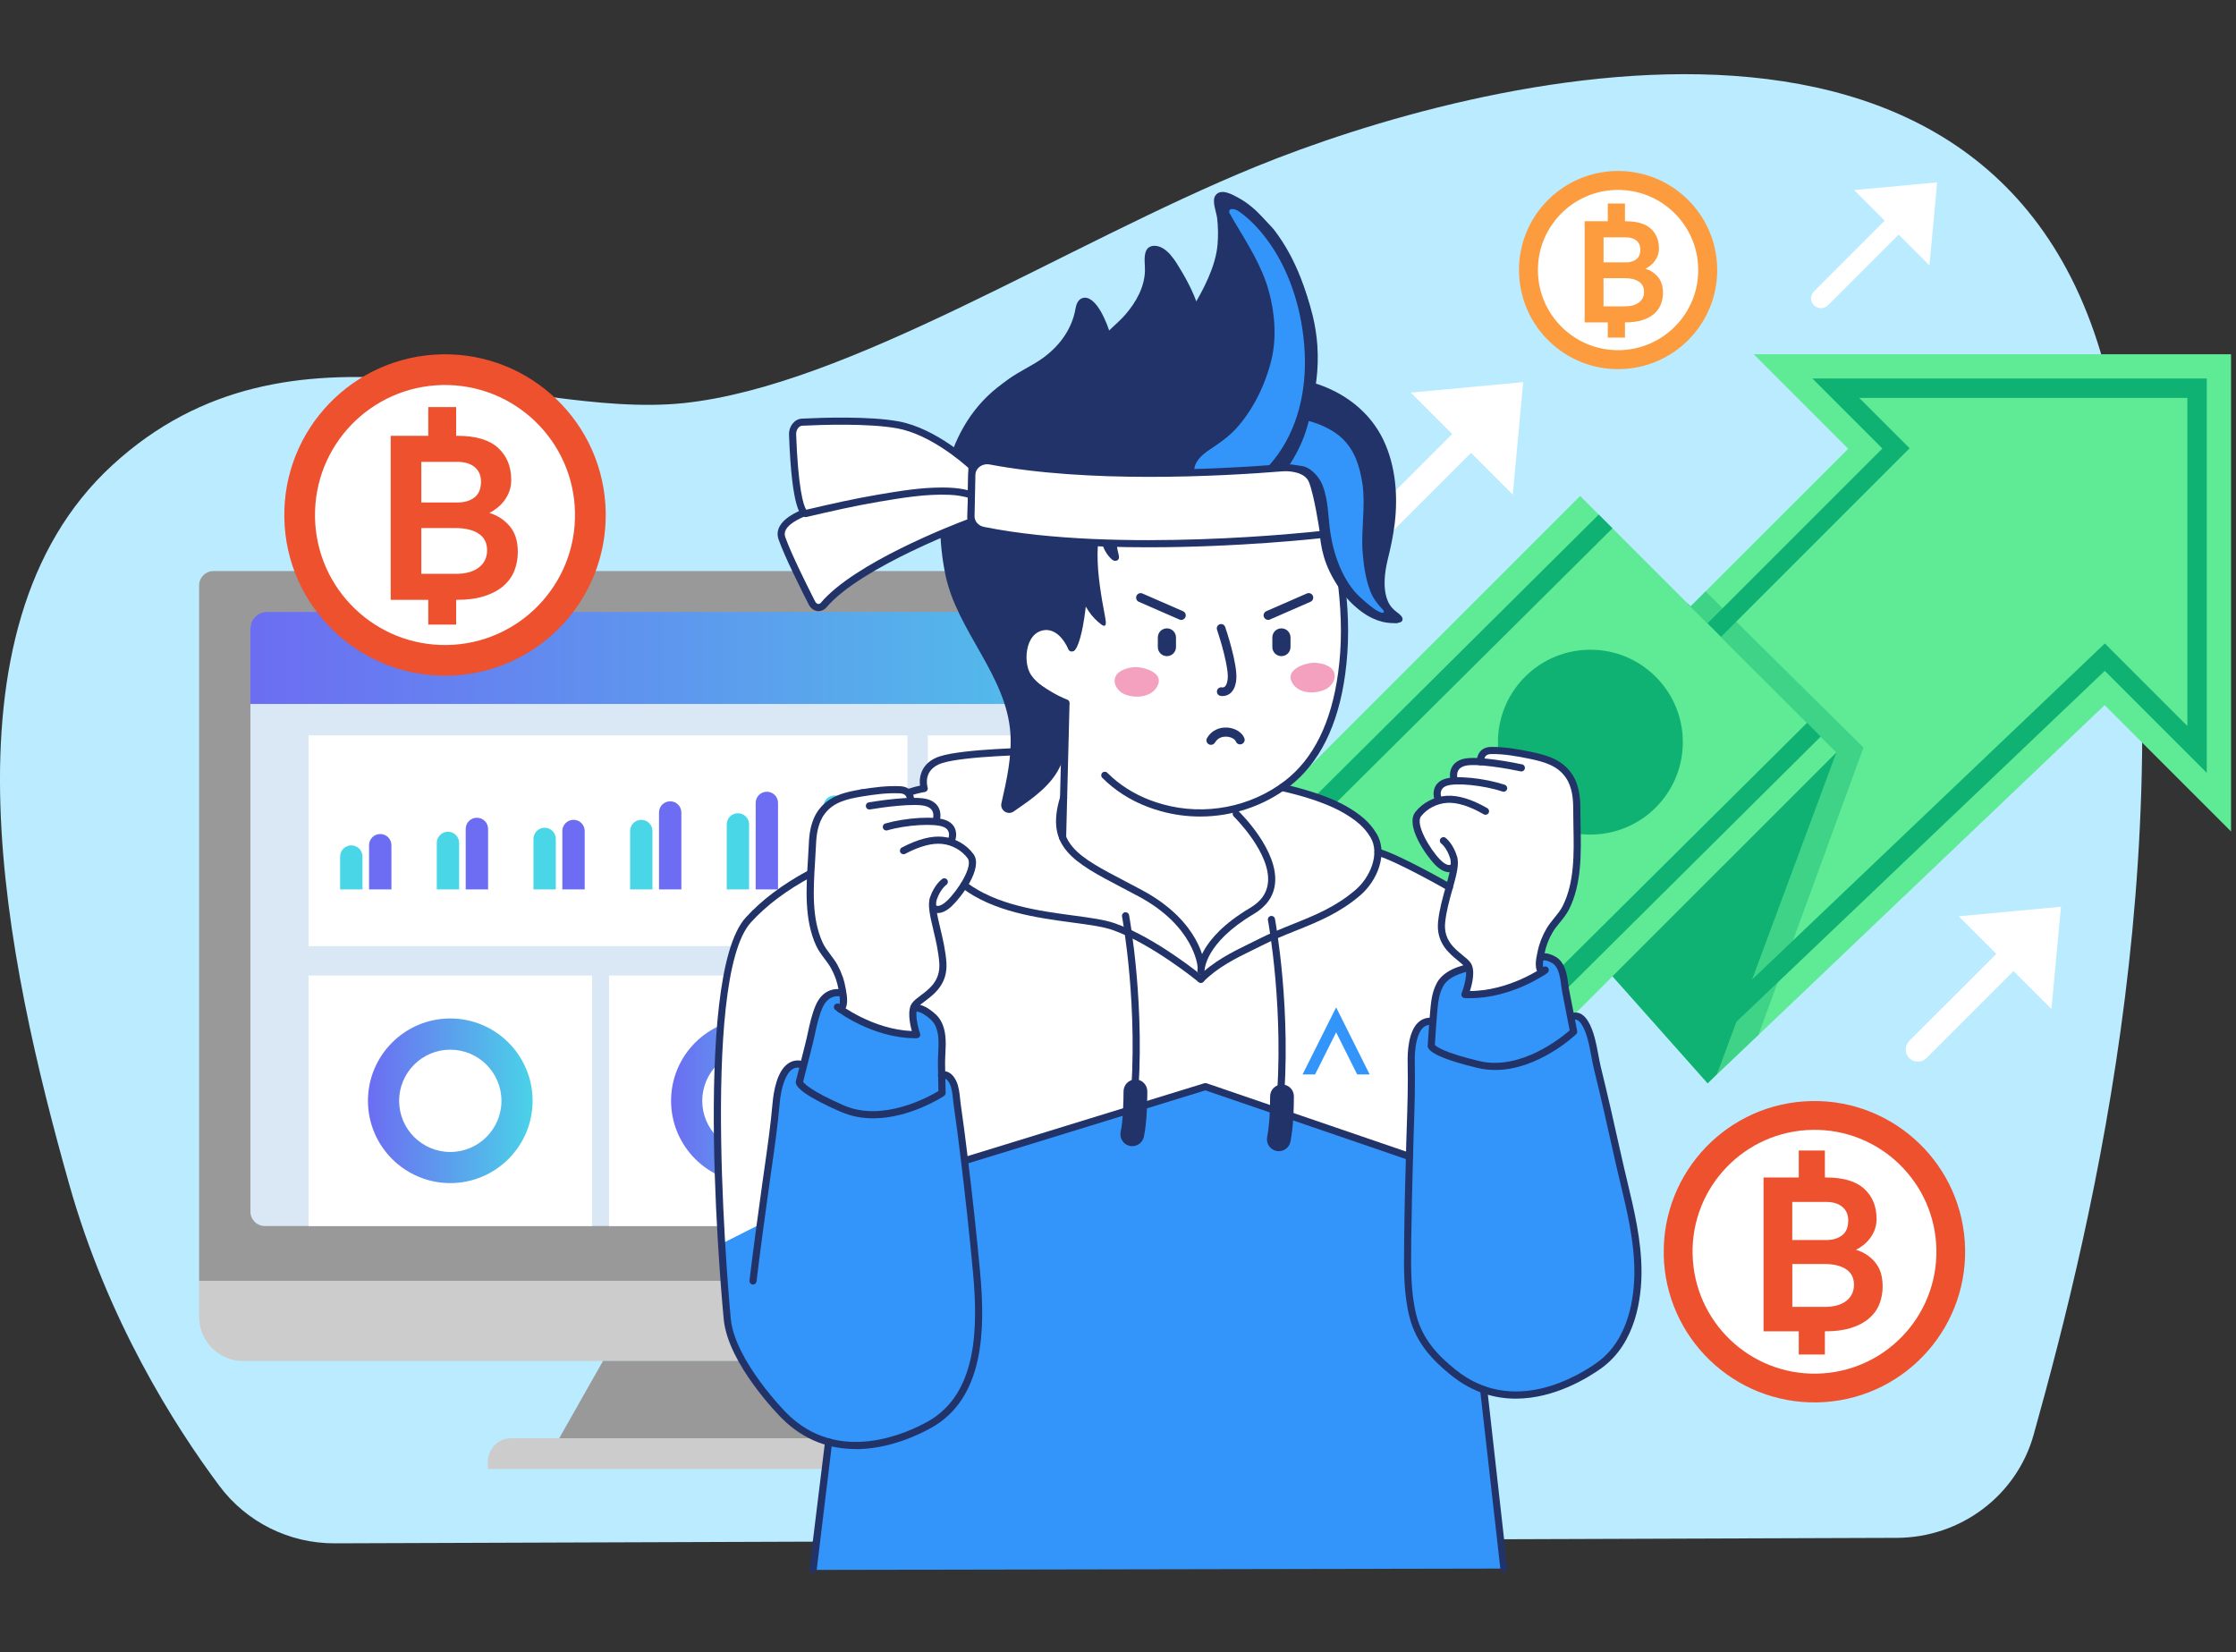 <?xml version="1.0" encoding="UTF-8"?> <svg xmlns="http://www.w3.org/2000/svg" width="452" height="334" viewBox="0 0 452 334" fill="none"><rect x="0" y="0" width="452" height="334" fill="#333333" stroke="none"/><g clip-path="url(#clip0_2799_4187)"><path d="M67.675 311.971C58.467 312.007 49.818 307.688 44.363 300.381C35.21 288.124 21.718 266.806 13.977 239.35C1.475 195.013 -13.519 127.27 22.726 94.01C58.971 60.751 104.928 84.966 138.194 81.484C171.46 78.001 215.401 49.367 253.95 33.655C297.279 15.999 410.182 -14.381 427.679 84.156C442.44 167.261 423.413 245.983 411.091 290.032C407.662 302.306 396.357 310.819 383.441 310.864L67.666 311.971H67.675Z" fill="#BAEBFF"></path><path d="M307.926 77.245L285.182 79.36L293.552 87.729L274.192 107.085C273.139 108.138 273.139 109.848 274.192 110.901C274.723 111.432 275.407 111.693 276.1 111.693C276.793 111.693 277.486 111.432 278.008 110.901L297.369 91.544L305.802 99.976L307.917 77.236L307.926 77.245Z" fill="white"></path><path d="M43.166 115.437H261.43C263.041 115.437 264.346 116.741 264.346 118.352V258.95H40.25V118.352C40.25 116.741 41.555 115.437 43.166 115.437Z" fill="#999999"></path><path d="M53.535 124.282H251.071C252.682 124.282 253.987 125.587 253.987 127.198V244.912C253.987 246.522 252.682 247.827 251.071 247.827H53.535C51.924 247.827 50.619 246.522 50.619 244.912V127.198C50.619 125.587 51.924 124.282 53.535 124.282Z" fill="#DAE8F5"></path><path d="M40.25 258.941H264.346V266.176C264.346 271.117 260.341 275.121 255.399 275.121H49.197C44.255 275.121 40.25 271.117 40.25 266.176V258.941Z" fill="#CCCCCC"></path><path d="M192.413 292.246H112.182L121.902 275.121H182.692L192.413 292.246Z" fill="#999999"></path><path d="M103.38 290.725H201.208C203.836 290.725 205.96 292.857 205.96 295.476V296.925H98.619V295.476C98.619 292.848 100.752 290.725 103.371 290.725H103.38Z" fill="#CCCCCC"></path><g style="mix-blend-mode:multiply" opacity="0.43"><path d="M121.903 275.121L117.043 283.688H187.553L182.693 275.121H121.903Z" fill="#999999"></path></g><path d="M54.021 123.706H250.584C252.465 123.706 253.986 125.227 253.986 127.108V142.307H50.609V127.108C50.609 125.227 52.13 123.706 54.012 123.706H54.021Z" fill="url(#paint0_linear_2799_4187)"></path><path d="M183.44 148.651H62.373V191.252H183.44V148.651Z" fill="white"></path><path d="M240.683 148.651H187.553V191.252H240.683V148.651Z" fill="white"></path><path d="M73.272 179.788H68.754V173.146C68.754 171.896 69.762 170.888 71.013 170.888C72.264 170.888 73.272 171.896 73.272 173.146V179.788Z" fill="#49D6E7"></path><path d="M79.124 179.787H74.606V170.851C74.606 169.601 75.614 168.593 76.865 168.593C78.116 168.593 79.124 169.601 79.124 170.851V179.787Z" fill="#6C6DF2"></path><path d="M92.813 179.787H88.295V170.392C88.295 169.142 89.303 168.134 90.554 168.134C91.805 168.134 92.813 169.142 92.813 170.392V179.787Z" fill="#49D6E7"></path><path d="M98.663 179.787H94.144V167.558C94.144 166.307 95.153 165.299 96.404 165.299C97.655 165.299 98.663 166.307 98.663 167.558V179.787Z" fill="#6C6DF2"></path><path d="M112.354 179.788H107.836V169.583C107.836 168.332 108.844 167.324 110.095 167.324C111.346 167.324 112.354 168.332 112.354 169.583V179.788Z" fill="#49D6E7"></path><path d="M118.194 179.787H113.676V167.98C113.676 166.73 114.684 165.722 115.935 165.722C117.186 165.722 118.194 166.73 118.194 167.98V179.787Z" fill="#6C6DF2"></path><path d="M131.893 179.787H127.375V167.98C127.375 166.73 128.383 165.722 129.634 165.722C130.885 165.722 131.893 166.73 131.893 167.98V179.787Z" fill="#49D6E7"></path><path d="M137.735 179.787H133.217V164.237C133.217 162.986 134.225 161.979 135.476 161.979C136.727 161.979 137.735 162.986 137.735 164.237V179.787Z" fill="#6C6DF2"></path><path d="M151.425 179.788H146.906V166.649C146.906 165.399 147.914 164.391 149.165 164.391C150.416 164.391 151.425 165.399 151.425 166.649V179.788Z" fill="#49D6E7"></path><path d="M157.276 179.787H152.758V162.303C152.758 161.052 153.766 160.044 155.017 160.044C156.268 160.044 157.276 161.052 157.276 162.303V179.787Z" fill="#6C6DF2"></path><path d="M170.966 179.788H166.447V163.05C166.447 161.799 167.455 160.791 168.706 160.791C169.957 160.791 170.966 161.799 170.966 163.05V179.788Z" fill="#49D6E7"></path><path d="M176.815 179.788H172.297V161.745C172.297 160.494 173.305 159.486 174.556 159.486C175.807 159.486 176.815 160.494 176.815 161.745V179.788Z" fill="#6C6DF2"></path><path d="M119.68 197.2H62.373V247.828H119.68V197.2Z" fill="white"></path><path d="M180.416 197.2H123.109V247.828H180.416V197.2Z" fill="white"></path><path d="M240.693 197.2H183.387V247.828H240.693V197.2Z" fill="white"></path><path d="M91.023 239.153C81.851 239.153 74.381 231.693 74.381 222.514C74.381 213.335 81.842 205.875 91.023 205.875C100.203 205.875 107.665 213.335 107.665 222.514C107.665 231.693 100.203 239.153 91.023 239.153ZM91.023 212.183C85.326 212.183 80.681 216.818 80.681 222.523C80.681 228.228 85.317 232.863 91.023 232.863C96.729 232.863 101.365 228.228 101.365 222.523C101.365 216.818 96.729 212.183 91.023 212.183Z" fill="url(#paint1_linear_2799_4187)"></path><path d="M152.298 239.153C143.127 239.153 135.656 231.693 135.656 222.514C135.656 213.335 143.118 205.875 152.298 205.875C161.479 205.875 168.94 213.335 168.94 222.514C168.94 231.693 161.479 239.153 152.298 239.153ZM152.298 212.183C146.601 212.183 141.957 216.818 141.957 222.523C141.957 228.228 146.592 232.863 152.298 232.863C158.005 232.863 162.64 228.228 162.64 222.523C162.64 216.818 158.005 212.183 152.298 212.183Z" fill="url(#paint2_linear_2799_4187)"></path><path d="M212.035 239.153C202.863 239.153 195.393 231.693 195.393 222.514C195.393 213.335 202.854 205.875 212.035 205.875C221.215 205.875 228.677 213.335 228.677 222.514C228.677 231.693 221.215 239.153 212.035 239.153ZM212.035 212.183C206.337 212.183 201.693 216.818 201.693 222.523C201.693 228.228 206.328 232.863 212.035 232.863C217.741 232.863 222.376 228.228 222.376 222.523C222.376 216.818 217.741 212.183 212.035 212.183Z" fill="url(#paint3_linear_2799_4187)"></path><path d="M450.999 71.612H354.513L373.612 90.717L298.188 166.109L345.197 218.986L425.446 142.532L450.999 168.08V71.612Z" fill="#5FEA96"></path><path d="M345.431 211.859L304.893 166.262L380.515 90.663L366.366 76.517H446.093V156.228L425.473 135.612L345.431 211.859ZM310.257 166.379L345.62 206.154L425.491 130.069L442.169 146.744V80.431H375.844L386.024 90.609L310.248 166.37L310.257 166.379Z" fill="#10B273"></path><path d="M371.254 152.08L341.138 121.97L298.188 166.109L345.197 218.986L347.124 217.078L371.254 152.08Z" fill="#10B273"></path><path d="M371.245 152.074L319.42 100.259L231.108 188.554L282.933 240.369L371.245 152.074Z" fill="#5FEA96"></path><path d="M334.703 163.23C327.404 170.528 315.568 170.528 308.278 163.23C300.987 155.932 300.978 144.099 308.278 136.809C315.577 129.511 327.413 129.511 334.703 136.809C342.003 144.108 342.003 155.941 334.703 163.23Z" fill="#10B273"></path><path d="M283.5 215.072C286.746 215.072 289.378 212.441 289.378 209.196C289.378 205.95 286.746 203.319 283.5 203.319C280.254 203.319 277.623 205.95 277.623 209.196C277.623 212.441 280.254 215.072 283.5 215.072Z" fill="#3CBF71"></path><path d="M260.981 194.509C264.227 194.509 266.858 191.878 266.858 188.633C266.858 185.388 264.227 182.757 260.981 182.757C257.735 182.757 255.104 185.388 255.104 188.633C255.104 191.878 257.735 194.509 260.981 194.509Z" fill="#3CBF71"></path><path d="M365.289 146.114L282.951 227.887L243.619 188.562L325.956 106.789L323.175 104.018L238.057 188.553L282.933 233.43L368.061 148.886L365.289 146.114Z" fill="#10B273"></path><path d="M391.588 36.858L374.793 38.424L380.976 44.606L366.683 58.897C365.9 59.679 365.9 60.939 366.683 61.713C367.07 62.1 367.583 62.298 368.096 62.298C368.609 62.298 369.113 62.1 369.509 61.713L383.802 47.423L390.03 53.65L391.597 36.858H391.588Z" fill="white"></path><path d="M416.608 183.288L395.942 185.214L403.548 192.818L385.952 210.411C384.998 211.364 384.998 212.921 385.952 213.884C386.429 214.361 387.059 214.604 387.689 214.604C388.319 214.604 388.949 214.361 389.426 213.884L407.022 196.291L414.691 203.958L416.617 183.297L416.608 183.288Z" fill="white"></path><path d="M336.323 253.587C336.017 236.759 349.401 222.883 366.223 222.568C383.045 222.262 396.933 235.643 397.239 252.471C397.545 269.29 384.161 283.175 367.339 283.481C350.508 283.787 336.62 270.405 336.314 253.578L336.323 253.587Z" fill="#EE512E"></path><path d="M342.147 253.479C341.895 239.864 352.723 228.642 366.34 228.39C379.949 228.138 391.182 238.964 391.434 252.579C391.686 266.185 380.849 277.425 367.249 277.668C353.641 277.92 342.408 267.085 342.156 253.479H342.147Z" fill="white"></path><path d="M379.014 255.117C377.969 253.902 376.691 253.074 375.179 252.642C375.674 252.399 376.16 252.084 376.655 251.697C377.15 251.31 377.591 250.86 377.996 250.338C378.402 249.816 378.726 249.222 378.969 248.565C379.221 247.908 379.338 247.171 379.338 246.37C379.338 243.85 378.51 241.825 376.844 240.304C375.188 238.784 372.614 238.019 369.14 238.019H368.897V232.565H363.614V238.019H356.494V269.119H363.614V273.807H368.897V269.119H368.951C370.985 269.119 372.722 268.894 374.189 268.426C375.647 267.967 376.853 267.328 377.807 266.509C378.762 265.69 379.464 264.736 379.905 263.629C380.346 262.523 380.571 261.317 380.571 260.03C380.571 257.969 380.049 256.331 379.005 255.117H379.014ZM362.309 242.959H369.14C370.526 242.959 371.615 243.292 372.416 243.949C373.208 244.606 373.613 245.524 373.613 246.694C373.613 248.079 373.199 249.087 372.362 249.717C371.534 250.347 370.472 250.662 369.176 250.662H362.3V242.959H362.309ZM373.199 262.982C372.155 263.782 370.706 264.178 368.861 264.178H362.309V255.503H368.726C370.634 255.503 372.119 255.854 373.181 256.565C374.243 257.267 374.774 258.32 374.774 259.697C374.774 261.074 374.252 262.172 373.208 262.973L373.199 262.982Z" fill="#EE512E"></path><path d="M57.476 104.7C57.143 86.757 71.418 71.954 89.365 71.621C107.304 71.297 122.118 85.569 122.442 103.513C122.775 121.447 108.492 136.259 90.562 136.583C72.615 136.907 57.8 122.635 57.476 104.691V104.7Z" fill="#EE512E"></path><path d="M63.678 104.583C63.408 90.068 74.956 78.1 89.474 77.829C103.992 77.569 115.963 89.105 116.233 103.62C116.503 118.135 104.946 130.113 90.437 130.383C75.919 130.653 63.94 119.098 63.678 104.583Z" fill="white"></path><path d="M103.001 106.329C101.885 105.033 100.526 104.151 98.915 103.692C99.437 103.431 99.968 103.099 100.49 102.685C101.012 102.28 101.489 101.794 101.912 101.236C102.344 100.678 102.686 100.048 102.947 99.346C103.208 98.644 103.343 97.861 103.343 97.006C103.343 94.316 102.461 92.165 100.688 90.536C98.915 88.916 96.179 88.097 92.47 88.097H92.209V82.284H86.575V88.097H78.978V121.258H86.575V126.253H92.209V121.258H92.272C94.442 121.258 96.296 121.015 97.862 120.52C99.419 120.025 100.706 119.35 101.723 118.478C102.74 117.605 103.487 116.588 103.964 115.4C104.441 114.212 104.675 112.934 104.675 111.557C104.675 109.362 104.117 107.616 103.001 106.32V106.329ZM85.18 93.362H92.461C93.937 93.362 95.099 93.713 95.954 94.415C96.8 95.117 97.232 96.097 97.232 97.339C97.232 98.815 96.791 99.886 95.9 100.561C95.017 101.236 93.883 101.569 92.506 101.569H85.171V93.353L85.18 93.362ZM96.791 114.716C95.675 115.571 94.135 115.994 92.164 115.994H85.171V106.743H92.011C94.046 106.743 95.63 107.121 96.764 107.877C97.898 108.633 98.465 109.749 98.465 111.224C98.465 112.7 97.907 113.87 96.791 114.716Z" fill="#EE512E"></path><path d="M307.062 54.955C306.855 43.896 315.658 34.771 326.728 34.564C337.79 34.366 346.926 43.167 347.124 54.226C347.331 65.286 338.519 74.411 327.466 74.618C316.405 74.816 307.269 66.024 307.071 54.955H307.062Z" fill="#FC9C3E"></path><path d="M310.888 54.883C310.717 45.929 317.845 38.55 326.792 38.389C335.738 38.227 343.128 45.345 343.29 54.289C343.461 63.234 336.332 70.622 327.386 70.784C318.439 70.946 311.05 63.828 310.888 54.883Z" fill="white"></path><path d="M335.134 55.963C334.441 55.162 333.604 54.622 332.614 54.334C332.938 54.172 333.262 53.965 333.586 53.713C333.91 53.461 334.207 53.164 334.468 52.822C334.729 52.48 334.945 52.093 335.107 51.652C335.269 51.22 335.35 50.734 335.35 50.212C335.35 48.557 334.801 47.225 333.712 46.226C332.623 45.227 330.931 44.723 328.645 44.723H328.483V41.142H325.008V44.723H320.328V65.168H325.008V68.246H328.483V65.168H328.519C329.851 65.168 331.003 65.016 331.966 64.719C332.929 64.413 333.721 63.999 334.342 63.459C334.972 62.919 335.431 62.289 335.719 61.56C336.016 60.831 336.16 60.039 336.16 59.193C336.16 57.843 335.818 56.764 335.134 55.963ZM324.144 47.972H328.636C329.545 47.972 330.265 48.188 330.796 48.62C331.318 49.052 331.588 49.654 331.588 50.428C331.588 51.337 331.318 52.003 330.769 52.417C330.22 52.831 329.527 53.038 328.672 53.038H324.153V47.972H324.144ZM331.309 61.137C330.625 61.659 329.671 61.929 328.456 61.929H324.144V56.224H328.366C329.617 56.224 330.598 56.458 331.291 56.926C331.993 57.394 332.335 58.077 332.335 58.986C332.335 59.895 331.993 60.615 331.3 61.146L331.309 61.137Z" fill="#FC9C3E"></path><path opacity="0.4" d="M347.125 217.078L371.255 152.08L341.742 122.573L344.775 119.54L376.7 151.108L355.468 209.196L347.125 217.078Z" fill="#10B273"></path><path d="M268.891 96.799C268.891 96.799 267.856 88.61 253.068 88.124C238.28 87.638 208.659 88.952 205.059 96.799C201.458 104.655 202.935 126.639 202.935 126.639L208.497 146.707L206.328 151.827C206.328 151.827 189.731 151.728 188.21 154.617C186.679 157.496 186.824 159.386 186.824 159.386L183.412 160.16C183.412 160.16 181.315 159.287 177.616 159.809C173.917 160.331 167.616 161.447 165.951 164.353C164.295 167.251 164.142 172.533 164.142 172.533L163.737 176.628C163.737 176.628 153.143 182 150.875 186.473C148.607 190.936 146.546 199.872 146.546 199.872L145.457 210.634L145.295 239.404L146.006 253.532L153.44 249.356L245.003 223.791L296.306 243.705L326.494 232.241L311.337 194.805C311.337 194.805 311.634 189.874 314.343 186.545C317.044 183.206 319.078 177.861 318.844 169.465C318.61 161.069 319.771 156.659 314.082 154.167C308.394 151.674 301.464 151.701 301.464 151.701L299.276 153.015L298.763 153.96C298.763 153.96 297.413 153.744 296.063 154.239C294.713 154.734 293.849 155.939 293.849 155.939V157.577C293.849 157.577 291.698 158.099 291.23 158.747C290.762 159.395 290.528 160.889 290.528 160.889L290.789 161.744C290.789 161.744 287.774 162.581 286.847 164.38C285.92 166.18 286.415 167.125 286.415 167.125L289.565 173.253C289.565 173.253 290.366 174.657 291.401 175.071C292.436 175.485 293.786 175.44 293.786 175.44L292.931 178.959L287.018 175.935L279.223 172.245L278.584 171.858C278.584 171.858 278.035 168.205 275.668 166.36C273.31 164.506 267.766 161.924 267.766 161.924L259.305 159.071C259.305 159.071 265.425 154.392 267.009 150.594C268.585 146.788 271.177 141.784 271.267 135.98C271.348 130.176 271.609 116.183 271.609 116.183L268.918 96.799H268.891Z" fill="white"></path><path d="M304.029 317.073L164.331 317.343L167.508 291.489C167.508 291.489 161.01 289.087 158.049 285.712C155.088 282.346 149.066 274.428 148.112 271.062C147.158 267.696 146.267 257.564 146.267 257.564L145.871 251.408L153.693 247.458L156.6 225.969C156.6 225.969 156.798 218.671 158.481 216.997C160.155 215.332 161.991 215.35 161.991 215.35L165.222 204.336C165.222 204.336 166.491 200.97 168.408 200.646C170.326 200.322 170.263 200.745 170.263 200.745L170.533 204.048C170.533 204.048 171.757 205.397 173.935 206.36C176.122 207.323 182.674 209.015 182.674 209.015L185.204 208.844C185.204 208.844 183.988 205.64 184.537 204.552C185.096 203.454 186.401 204.048 186.401 204.048C186.401 204.048 189.974 205.379 190.19 208.502C190.415 211.625 190.334 217.357 190.334 217.357C190.334 217.357 191.891 216.646 192.521 218.572C193.151 220.488 193.61 224.07 193.61 224.07L195.095 234.779L243.653 219.652L284.912 233.78L285.452 214.036C285.452 214.036 285.065 208.556 287 207.386C288.935 206.225 289.322 206.225 289.322 206.225C289.322 206.225 290.123 199.782 291.383 198.549C292.643 197.316 296.549 195.67 296.549 195.67C296.549 195.67 297.45 195.832 296.711 198.126C295.973 200.421 296.585 200.745 296.585 200.745C296.585 200.745 299.241 201.24 301.878 200.547C304.515 199.854 311.76 196.498 311.76 196.498C311.76 196.498 310.824 194.941 310.995 193.915C311.157 192.889 313.218 193.627 313.218 193.627C313.218 193.627 315.37 194.779 315.946 196.965C316.522 199.152 317.521 205.622 317.521 205.622C317.521 205.622 319.132 204.749 319.672 205.901C320.203 207.053 321.904 210.914 321.904 210.914L325.117 226.239L330.455 249.357C330.455 249.357 331.976 263.251 329.365 267.714C326.755 272.178 322.48 278.585 314.614 280.556C306.747 282.526 300.204 280.943 300.204 280.943L304.047 317.082L304.029 317.073Z" fill="#3395FA"></path><path d="M232.377 92.93C233.097 95.387 234.339 97.672 236.22 99.4C239.46 102.388 245.455 103 249.586 102.091C253.078 101.326 255.904 98.941 258.037 96.169C263.807 88.673 266.957 79.333 266.3 69.848C266.156 67.832 265.85 65.825 265.373 63.864C264.077 58.581 262.016 53.497 259.037 48.934C256.84 45.569 254.032 42.014 250.441 40.044C249.235 39.378 246.814 37.947 245.698 39.504C244.906 40.611 245.896 42.86 246.04 44.093C246.247 45.866 246.274 47.666 246.121 49.447C245.752 53.857 243.268 58.581 240.972 62.352C238.848 65.834 236.508 69.056 234.906 72.835C232.989 77.335 231.711 82.284 231.639 87.189C231.612 89.087 231.846 91.058 232.395 92.93H232.377Z" fill="#223369"></path><path d="M236.617 51.536C237.085 52.066 237.49 52.633 237.814 53.137C239.569 55.918 241.27 59.005 242.251 62.127C243.457 65.952 244.033 70.271 243.961 74.303C243.862 79.351 241.63 84.723 236.824 86.937C234.799 87.873 232.512 88.17 230.298 88.107C227.121 88.026 223.512 87.432 221.208 85.038C218.949 82.698 218.769 78.919 219.381 75.877C219.867 73.439 220.866 71.117 222.27 69.065C223.755 66.888 225.852 65.493 227.526 63.549C229.65 61.083 231.36 58.051 231.45 54.73C231.477 53.47 231.198 52.111 231.603 50.888C231.99 49.727 233.142 49.502 234.223 49.817C235.177 50.096 235.978 50.798 236.626 51.527L236.617 51.536Z" fill="#223369"></path><path d="M222.44 62.811C226.445 69.749 226.229 79.144 224.276 86.676C223.007 91.562 219.587 96.269 214.393 97.303C212.206 97.744 209.911 97.493 207.778 96.925C204.709 96.107 201.334 94.694 199.651 91.823C197.994 89.016 198.696 85.308 200.002 82.491C201.046 80.233 201.676 78.298 203.881 76.651C205.996 75.076 208.705 73.897 210.784 72.395C214.159 69.956 216.689 66.563 217.409 62.397C217.544 61.623 217.859 60.669 218.633 60.327C220.244 59.607 221.756 61.641 222.44 62.82V62.811Z" fill="#223369"></path><path d="M216.69 131.544C215.484 129.717 214.457 127.729 212.207 127.054C208.013 125.794 206.123 130.347 206.609 133.767C207.095 137.168 209.651 139.265 212.873 140.417C213.134 140.516 213.404 140.597 213.674 140.66C213.863 140.705 214.853 141.425 215.051 141.452C215.051 141.452 217.887 148.903 213.719 156.012C211.532 159.746 207.167 162.419 204.926 164.021C203.729 164.876 202.109 163.805 202.433 162.365C203.477 157.785 204.557 152.997 204.251 148.282C203.477 136.493 193.441 127.558 191.101 116.138C188.428 103.081 190.48 87.225 201.542 78.388C204.935 75.679 207.518 74.302 211.946 74.842C215.466 75.265 219.102 76.039 222.504 77.047C227.274 78.46 231.928 80.278 236.725 81.582C237.022 81.663 237.337 81.753 237.544 81.978C237.715 82.167 237.796 82.419 237.868 82.662C239.101 86.766 242.404 98.221 234.349 97.168C234.349 97.168 231.874 93.632 228.489 96.107C225.798 98.077 223.107 103.108 222.108 106.212C222.108 106.212 217.779 112.826 219.354 114.77C220.155 115.76 219.768 122.005 218.904 126.568C218.562 128.349 218.175 129.762 217.707 130.752C217.104 132.021 216.672 131.517 216.672 131.517L216.69 131.544Z" fill="#223369"></path><path d="M255.815 98.635C255.815 98.635 261.035 93.965 264.708 98.86C268.38 103.756 264.429 109.731 270.657 118.748C271.377 119.791 272.178 120.799 273.06 121.717C273.771 122.464 274.545 123.148 275.382 123.751C276.057 124.237 276.786 124.669 277.542 125.02C278.163 125.308 278.802 125.533 279.46 125.695C279.982 125.821 280.522 125.902 281.062 125.938C281.431 125.956 281.809 125.965 282.178 125.938C282.52 125.911 282.916 125.884 283.213 125.713C283.528 125.533 283.6 125.155 283.456 124.84C283.393 124.696 283.303 124.579 283.204 124.462C282.952 124.174 282.655 123.958 282.358 123.733C281.89 123.373 281.449 122.959 281.089 122.473C280.72 121.978 280.468 121.384 280.288 120.79C280.252 120.682 280.225 120.583 280.198 120.475C279.964 119.567 279.883 118.622 279.892 117.677C279.901 116.534 280.054 115.391 280.27 114.266C280.351 113.852 280.441 113.447 280.54 113.042C281.134 110.64 281.647 108.228 281.944 105.771C282.601 100.174 282.124 94.244 279.721 89.087C276.984 83.211 271.584 79.171 265.437 77.362C261.575 76.228 256.886 75.598 253.232 77.668C250.631 79.135 249.038 81.78 248.687 84.714C248.516 86.163 248.561 87.63 248.75 89.078C248.939 90.473 249.254 91.85 249.713 93.182C250.136 94.406 250.694 95.603 251.504 96.62C252.341 97.672 253.493 98.707 254.915 98.716C255.212 98.716 255.509 98.689 255.797 98.635H255.815Z" fill="#223369"></path><path d="M250.117 42.536C250.117 42.536 253.87 44.66 257.633 50.653C260.468 55.171 263.312 62.298 263.744 71.297C264.104 78.928 262.376 86.82 257.543 92.894C255.229 95.809 252.061 98.932 248.254 99.643C245.491 100.156 241.522 98.68 241.396 95.413C241.315 93.389 242.881 92.003 244.42 90.968C245.392 90.311 246.364 89.663 247.291 88.952C248.2 88.259 249.064 87.513 249.838 86.667C253.321 82.869 255.778 77.758 257.003 72.781C258.119 68.237 257.696 63.135 256.436 58.662C255.058 53.776 252.295 49.438 249.712 45.119C249.325 44.471 248.947 43.823 248.587 43.166C248.344 42.734 248.47 42.293 249.001 42.257C249.379 42.23 249.793 42.365 250.117 42.545V42.536Z" fill="#3395FA"></path><path d="M264.555 85.11C264.555 85.11 264.483 85.415 264.456 85.505C263.817 88.016 262.791 90.428 261.476 92.66C261.305 92.957 261.116 93.236 260.945 93.532C260.756 93.856 260.657 94.009 260.441 94.324C261.611 93.919 262.899 94.135 263.43 94.252C265.14 94.648 266.751 96.529 267.354 98.104C268.587 101.316 268.425 104.421 268.947 107.796C269.649 112.367 271.557 117.577 274.878 120.655C278.2 123.733 279.28 123.895 279.28 123.895C279.28 123.895 280.216 123.922 279.469 123.157C278.416 122.077 277.506 120.835 277.011 119.53C276.03 116.965 275.634 114.14 275.436 111.404C275.13 107.184 276.057 102.027 275.418 97.843C274.887 94.306 273.879 90.986 271.197 88.502C268.506 86.019 264.564 85.101 264.564 85.101L264.555 85.11Z" fill="#3395FA"></path><path d="M215.627 119.107C217.877 119.782 218.912 121.771 220.109 123.598C220.775 124.606 221.648 125.497 222.611 126.226C223.457 126.855 223.601 126.316 223.52 125.542C223.331 124.183 223.025 122.824 222.8 121.465C222.107 117.263 221.558 113.06 222.062 108.795C222.143 108.111 222.557 109.371 222.557 109.371C223.115 110.937 223.646 112.088 224.762 113.087C225.122 113.411 225.761 113.519 226.085 113.06C226.355 112.682 226.058 111.881 225.977 111.494C224.987 106.599 224.339 101.902 227.138 97.294C227.138 97.294 229.56 89.006 222.422 93.857C215.285 98.707 215.618 119.107 215.618 119.107H215.627Z" fill="#223369"></path><path d="M258.514 232.7C259.648 232.7 260.656 231.89 260.872 230.738C261.466 227.553 261.547 224.349 261.556 221.622C261.556 220.291 260.485 219.22 259.153 219.22C257.83 219.22 256.75 220.291 256.75 221.622C256.75 224.124 256.669 227.058 256.147 229.856C255.904 231.161 256.759 232.412 258.064 232.664C258.217 232.691 258.361 232.709 258.505 232.709L258.514 232.7Z" fill="#223369"></path><path d="M228.884 231.683C229.973 231.683 230.964 230.936 231.225 229.821C231.918 226.833 231.927 221.227 231.927 220.597C231.927 219.274 230.847 218.203 229.523 218.203C228.191 218.203 227.12 219.283 227.12 220.615C227.12 222.172 227.03 226.671 226.544 228.741C226.247 230.037 227.048 231.323 228.344 231.629C228.524 231.674 228.713 231.692 228.893 231.692L228.884 231.683Z" fill="#223369"></path><path d="M215.492 142.828C215.78 142.828 216.05 142.657 216.167 142.369C216.311 142 216.131 141.577 215.762 141.433C214.601 140.983 213.422 140.389 212.162 139.615C210.299 138.481 208.426 137.194 207.805 135.062C207.256 133.19 207.481 130.814 208.354 129.293C208.903 128.331 209.677 127.71 210.641 127.467C214.052 126.594 215.888 131.057 215.96 131.246C216.104 131.615 216.527 131.795 216.896 131.651C217.265 131.507 217.445 131.084 217.301 130.715C216.5 128.69 213.998 125.118 210.281 126.072C208.939 126.414 207.841 127.287 207.103 128.583C205.879 130.733 205.879 133.595 206.428 135.467C207.193 138.085 209.407 139.615 211.415 140.839C212.747 141.649 213.998 142.279 215.24 142.765C215.33 142.801 215.411 142.81 215.501 142.81L215.492 142.828Z" fill="#223369"></path><path d="M242.611 165.055C249.055 165.055 255.41 162.967 260.576 159.017C266.696 154.329 270.522 146.662 271.935 136.232C272.709 130.491 272.709 124.911 271.935 118.117C271.89 117.721 271.539 117.433 271.134 117.478C270.738 117.523 270.45 117.883 270.495 118.279C271.251 124.938 271.26 130.419 270.495 136.034C269.136 146.077 265.499 153.42 259.694 157.865C252.754 163.174 243.538 164.938 235.05 162.58C234.186 162.337 233.322 162.059 232.467 161.735C229.146 160.466 226.239 158.612 223.836 156.209C223.557 155.93 223.098 155.93 222.819 156.209C222.54 156.488 222.54 156.947 222.819 157.226C225.366 159.773 228.435 161.744 231.954 163.084C232.845 163.426 233.754 163.723 234.663 163.975C237.274 164.704 239.947 165.055 242.602 165.055H242.611Z" fill="#223369"></path><path d="M242.799 196.021C242.799 196.021 242.835 196.021 242.844 196.021C243.24 195.994 243.537 195.652 243.519 195.256C243.501 194.896 242.826 186.365 230.901 179.958C229.712 179.319 228.569 178.725 227.48 178.149C217.787 173.074 212.917 170.518 215.69 161.501C215.807 161.123 215.591 160.718 215.213 160.601C214.835 160.484 214.43 160.7 214.313 161.078C211.189 171.238 217.067 174.324 226.814 179.427C227.894 179.994 229.037 180.588 230.217 181.227C241.386 187.229 242.07 195.265 242.079 195.346C242.106 195.724 242.421 196.021 242.799 196.021Z" fill="#223369"></path><path d="M242.737 198.675C242.944 198.675 243.151 198.585 243.295 198.414C243.547 198.108 243.502 197.649 243.196 197.397C242.809 197.074 233.538 189.497 225.365 186.635C223.295 185.906 220.361 185.519 216.977 185.06C210.056 184.133 201.433 182.981 195.313 178.329C194.998 178.086 194.548 178.149 194.305 178.464C194.062 178.779 194.125 179.238 194.44 179.472C200.866 184.349 209.687 185.528 216.779 186.482C220.091 186.923 222.953 187.31 224.888 187.985C232.827 190.765 242.188 198.423 242.287 198.504C242.422 198.612 242.584 198.666 242.746 198.666L242.737 198.675Z" fill="#223369"></path><path d="M183.765 160.871C183.837 160.871 183.918 160.862 183.99 160.835C185.673 160.286 186.915 160.097 186.933 160.097C187.14 160.07 187.329 159.944 187.437 159.773C187.545 159.593 187.581 159.377 187.518 159.179C187.41 158.81 186.555 155.499 190.461 154.248C195.033 152.79 209.272 152.556 209.416 152.556C209.812 152.556 210.136 152.223 210.127 151.827C210.127 151.431 209.803 151.116 209.407 151.116H209.398C208.804 151.116 194.808 151.35 190.029 152.871C186.321 154.059 185.727 156.938 185.979 158.81C185.412 158.927 184.557 159.134 183.549 159.467C183.171 159.593 182.964 159.998 183.09 160.376C183.189 160.682 183.468 160.871 183.774 160.871H183.765Z" fill="#223369"></path><path d="M242.782 196.974C242.782 196.974 242.809 196.974 242.818 196.974C243.214 196.956 243.52 196.623 243.502 196.227C243.502 196.137 243.484 190.657 253.438 184.763C255.986 183.251 257.435 181.217 257.732 178.706C258.533 171.993 250.738 164.335 250.405 164.011C250.117 163.732 249.667 163.741 249.388 164.029C249.109 164.317 249.118 164.767 249.406 165.046C249.478 165.118 257.021 172.533 256.301 178.535C256.058 180.605 254.878 182.234 252.709 183.521C241.891 189.928 242.053 196.029 242.062 196.29C242.08 196.677 242.395 196.974 242.782 196.974Z" fill="#223369"></path><path d="M242.737 198.675C242.926 198.675 243.115 198.603 243.25 198.459C246.139 195.507 249.955 193.644 253.024 192.141C253.645 191.835 254.248 191.547 254.806 191.26C257.255 190.009 259.649 189.046 261.971 188.119C266.498 186.301 270.773 184.573 274.959 180.992C278.46 177.995 280.656 172.515 278.28 168.528C277.596 167.386 276.786 166.405 275.796 165.523C274.617 164.479 273.177 163.507 271.394 162.562C270.953 162.328 270.512 162.112 270.053 161.905C267.065 160.564 263.654 159.476 259.298 158.477C258.902 158.387 258.524 158.63 258.434 159.017C258.344 159.404 258.587 159.791 258.974 159.881C263.231 160.852 266.561 161.914 269.459 163.219C269.882 163.408 270.305 163.615 270.71 163.831C272.384 164.722 273.735 165.622 274.833 166.594C275.706 167.368 276.426 168.24 277.038 169.257C279 172.542 277.002 177.329 274.014 179.885C270.008 183.314 265.841 184.996 261.422 186.769C259.073 187.714 256.651 188.686 254.14 189.964C253.582 190.243 252.997 190.54 252.385 190.837C249.217 192.384 245.284 194.31 242.215 197.442C241.936 197.73 241.945 198.18 242.224 198.459C242.368 198.594 242.548 198.666 242.728 198.666L242.737 198.675Z" fill="#223369"></path><path d="M229.137 224.493C229.506 224.493 229.821 224.214 229.857 223.836C231.711 203.759 228.273 185.177 228.237 184.988C228.165 184.592 227.787 184.34 227.391 184.412C227.004 184.484 226.743 184.862 226.815 185.258C226.851 185.438 230.253 203.84 228.417 223.71C228.381 224.106 228.669 224.457 229.065 224.493C229.092 224.493 229.11 224.493 229.128 224.493H229.137Z" fill="#223369"></path><path d="M258.631 225.24C259 225.24 259.315 224.961 259.351 224.583C261.205 204.506 257.767 185.924 257.731 185.735C257.659 185.339 257.281 185.087 256.885 185.159C256.489 185.231 256.237 185.609 256.309 186.005C256.345 186.185 259.747 204.587 257.902 224.457C257.866 224.853 258.154 225.204 258.55 225.24C258.577 225.24 258.595 225.24 258.613 225.24H258.631Z" fill="#223369"></path><path d="M214.798 170.031C215.185 170.031 215.509 169.716 215.518 169.329L216.193 142.531C216.202 142.135 215.887 141.802 215.491 141.793C215.113 141.793 214.762 142.099 214.753 142.495L214.078 169.293C214.069 169.689 214.384 170.022 214.78 170.031H214.798Z" fill="#223369"></path><path d="M282.303 125.946C282.672 125.946 282.987 125.667 283.023 125.299C283.059 124.903 282.771 124.552 282.375 124.507C278.604 124.138 275.274 122.365 272.988 119.512C269.046 114.599 268.308 108.525 267.587 102.639L267.506 101.956C267.335 100.462 267.164 98.914 266.408 97.537C265.661 96.169 264.464 95.125 262.943 94.504C259.388 93.047 256.238 95.422 255.068 96.889C254.87 97.141 250.378 102.783 242.629 100.192C242.593 100.183 242.548 100.174 242.512 100.165C242.485 100.165 239.623 99.643 236.833 95.998C235.194 93.866 233.151 92.651 231.063 92.57C229.488 92.516 228.021 93.119 227.022 94.243C225.132 96.367 223.26 100.615 223.188 100.795C223.026 101.164 223.188 101.587 223.557 101.74C223.926 101.902 224.349 101.74 224.502 101.371C224.52 101.326 226.356 97.15 228.093 95.197C228.804 94.397 229.866 93.956 231.009 94.01C232.656 94.073 234.321 95.089 235.689 96.871C238.651 100.732 241.72 101.47 242.224 101.569C250.936 104.448 256.148 97.834 256.202 97.771C256.301 97.645 258.956 94.424 262.394 95.827C263.609 96.322 264.554 97.15 265.148 98.221C265.769 99.355 265.922 100.75 266.075 102.109L266.156 102.81C266.867 108.606 267.668 115.175 271.863 120.403C274.392 123.562 278.082 125.524 282.24 125.928C282.267 125.928 282.285 125.928 282.312 125.928L282.303 125.946Z" fill="#223369"></path><path d="M246.076 102.315C251.17 102.315 256.202 99.733 259.316 95.224C264.743 87.368 266.957 77.775 265.724 67.499C264.788 59.661 261.944 52.264 257.714 46.666C256.103 44.534 249.424 38.397 246.616 39.386C246.238 39.522 246.04 39.935 246.175 40.304C246.31 40.682 246.715 40.88 247.093 40.745C248.641 40.196 254.564 44.894 256.562 47.539C260.639 52.939 263.384 60.093 264.293 67.679C265.481 77.605 263.348 86.855 258.128 94.414C254.384 99.841 247.633 102.198 241.711 100.156C238.642 99.094 235.131 96.727 234.681 94.01C234.618 93.614 234.24 93.353 233.853 93.415C233.457 93.478 233.196 93.856 233.259 94.243C233.889 98.032 238.579 100.597 241.243 101.514C242.818 102.054 244.447 102.324 246.076 102.324V102.315Z" fill="#223369"></path><path d="M298.665 215.872C291.726 214.208 288.351 212.624 288.612 211.265L288.72 209.645C288.828 207.944 288.945 206.244 289.098 204.516C289.278 202.491 289.449 200.574 290.466 198.676C291.438 196.867 293.454 195.922 294.561 195.526C295.092 195.337 295.632 195.175 296.163 195.013C296.541 194.905 296.946 195.121 297.054 195.508C297.162 195.895 296.946 196.291 296.559 196.399C296.046 196.543 295.542 196.696 295.038 196.885C294.12 197.218 292.464 197.974 291.726 199.36C290.844 200.997 290.691 202.77 290.52 204.687C290.367 206.37 290.259 208.061 290.151 209.744L290.052 211.211C290.277 211.481 291.645 212.714 298.998 214.478C307.36 216.484 315.658 209.717 317.305 208.286C316.792 205.722 316.288 203.148 315.802 200.574C315.712 200.088 315.64 199.585 315.577 199.09C315.433 198.019 315.298 197.02 314.911 196.093C314.632 195.436 314.263 194.968 313.804 194.698C312.985 194.203 312.148 194.005 311.779 194.212C311.437 194.401 310.996 194.275 310.798 193.924C310.609 193.573 310.735 193.141 311.086 192.943C312.31 192.268 313.912 193.078 314.551 193.456C315.271 193.888 315.838 194.59 316.243 195.526C316.711 196.624 316.864 197.776 317.017 198.892C317.08 199.36 317.143 199.837 317.233 200.295C317.747 202.995 318.278 205.695 318.818 208.394C318.863 208.637 318.791 208.889 318.611 209.06C318.26 209.393 310.879 216.286 302.266 216.286C301.095 216.286 299.898 216.16 298.692 215.872H298.665ZM290.034 211.445C290.043 211.382 290.043 211.337 290.043 211.292V211.445H290.034Z" fill="#223369"></path><path d="M306.415 282.725C314.29 282.725 321.122 278.432 323.714 276.57C330.788 271.476 331.833 262.154 331.824 257.042C331.815 250.761 330.338 244.588 328.907 238.622C328.502 236.939 328.106 235.265 327.737 233.582C326.234 226.77 324.929 221.11 323.615 215.755C323.435 215.009 323.273 214.172 323.111 213.281C322.67 210.932 322.166 208.259 320.987 206.379C320.402 205.443 319.718 204.885 318.962 204.723C318.152 204.543 317.567 204.903 317.504 204.948C317.171 205.164 317.081 205.614 317.297 205.947C317.513 206.271 317.945 206.37 318.278 206.163C318.359 206.118 318.962 205.866 319.763 207.144C320.798 208.799 321.275 211.319 321.689 213.551C321.86 214.46 322.022 215.315 322.211 216.097C323.516 221.434 324.821 227.094 326.324 233.888C326.693 235.571 327.098 237.263 327.503 238.954C328.916 244.84 330.374 250.923 330.383 257.042C330.383 261.875 329.429 270.675 322.877 275.4C319.097 278.117 305.857 286.27 294.219 276.858C291.033 274.284 287.595 270.963 286.317 265.87C285.165 261.29 285.219 256.457 285.273 251.778V251.067C285.345 245.056 285.489 238.577 285.723 230.703L285.804 228.165C285.948 223.8 286.092 219.283 285.993 214.874C285.912 211.454 286.542 208.781 287.676 207.729C288.144 207.288 288.711 207.117 289.404 207.18C289.8 207.216 290.151 206.928 290.196 206.532C290.232 206.136 289.944 205.785 289.548 205.74C288.432 205.632 287.478 205.947 286.695 206.667C284.706 208.511 284.499 212.615 284.553 214.901C284.652 219.265 284.508 223.764 284.364 228.111L284.283 230.649C284.049 238.541 283.905 245.02 283.842 251.04V251.751C283.779 256.52 283.725 261.452 284.922 266.212C286.308 271.71 289.935 275.247 293.31 277.973C297.657 281.483 302.185 282.725 306.415 282.725Z" fill="#223369"></path><path d="M169.994 224.763C163.46 221.91 160.408 219.76 160.903 218.464C161.515 215.998 162.136 213.533 162.767 211.076C162.965 210.32 163.136 209.528 163.307 208.745C163.712 206.873 164.135 204.948 164.9 203.193C165.98 200.7 167.987 199.548 170.408 200.043C170.795 200.124 171.047 200.502 170.975 200.889C170.894 201.276 170.516 201.528 170.129 201.456C167.933 201.006 166.799 202.473 166.232 203.769C165.53 205.389 165.116 207.251 164.729 209.051C164.549 209.861 164.378 210.662 164.18 211.436C163.568 213.821 162.965 216.205 162.353 218.662C162.524 218.959 163.667 220.417 170.588 223.449C178.463 226.896 187.824 221.676 189.696 220.552C189.66 218.734 189.624 216.916 189.597 215.098C189.588 214.351 189.624 213.596 189.66 212.867C189.714 211.769 189.768 210.635 189.66 209.564C189.561 208.628 189.336 207.845 188.985 207.17C188.526 206.315 187.878 205.812 187.077 205.236C186.321 204.696 185.529 204.408 184.728 204.399C184.332 204.399 184.017 204.066 184.026 203.661C184.026 203.265 184.341 202.977 184.764 202.95C185.862 202.968 186.924 203.346 187.923 204.057C188.814 204.696 189.66 205.362 190.263 206.486C190.704 207.314 190.983 208.295 191.1 209.402C191.226 210.59 191.172 211.778 191.109 212.93C191.073 213.668 191.037 214.369 191.046 215.071C191.073 217.024 191.109 218.977 191.154 220.93C191.154 221.173 191.037 221.407 190.83 221.542C190.479 221.775 183.873 226.059 176.519 226.059C174.377 226.059 172.163 225.699 170.03 224.763H169.994ZM162.271 218.887C162.289 218.833 162.307 218.779 162.307 218.743C162.298 218.788 162.28 218.842 162.271 218.887Z" fill="#223369"></path><path d="M172.945 292.938C179.795 292.938 185.843 289.978 188.336 288.574C199.02 282.536 199.182 268.651 198.129 257.222C197.436 249.645 196.581 241.744 195.51 233.069C195.15 230.109 194.718 226.68 194.223 223.314C194.169 222.954 194.133 222.559 194.088 222.154C193.962 220.957 193.827 219.598 193.305 218.518C192.828 217.528 192.207 216.898 191.478 216.646C190.686 216.385 190.074 216.673 190.002 216.709C189.651 216.889 189.507 217.321 189.687 217.681C189.867 218.032 190.29 218.167 190.641 218.005C190.722 217.969 191.352 217.78 192.009 219.139C192.423 219.985 192.54 221.164 192.657 222.289C192.702 222.721 192.747 223.134 192.801 223.512C193.296 226.86 193.728 230.289 194.088 233.231C195.15 241.897 196.005 249.78 196.698 257.339C197.706 268.336 197.589 281.681 187.625 287.305C183.575 289.6 169.516 296.25 158.977 285.613C158.869 285.505 148.563 275.085 147.726 266.59C147.654 265.906 141.255 197.974 151.821 186.419C154.944 183 159.067 179.904 164.071 177.231C164.422 177.042 164.557 176.61 164.368 176.259C164.179 175.909 163.747 175.774 163.396 175.963C158.248 178.716 153.999 181.911 150.768 185.447C139.607 197.659 146.232 266.041 146.304 266.725C147.195 275.733 157.528 286.18 157.969 286.621C162.685 291.373 168.031 292.911 172.963 292.911L172.945 292.938Z" fill="#223369"></path><path d="M152.218 259.661C152.578 259.661 152.884 259.391 152.929 259.031C153.649 253.065 154.504 246.649 155.602 238.838L155.962 236.318C156.583 231.998 157.213 227.526 157.6 223.135C157.897 219.724 158.815 217.141 160.057 216.214C160.57 215.828 161.155 215.72 161.839 215.864C162.226 215.945 162.613 215.693 162.694 215.306C162.775 214.919 162.523 214.532 162.136 214.451C161.047 214.217 160.057 214.424 159.202 215.063C157.024 216.673 156.367 220.732 156.169 223.009C155.791 227.355 155.152 231.809 154.54 236.111L154.18 238.631C153.082 246.451 152.227 252.876 151.507 258.851C151.462 259.247 151.741 259.607 152.137 259.652C152.164 259.652 152.2 259.652 152.227 259.652L152.218 259.661Z" fill="#223369"></path><path d="M195.106 235.319C195.178 235.319 195.25 235.31 195.322 235.283L243.655 220.408L284.688 234.464C285.066 234.59 285.471 234.392 285.606 234.014C285.732 233.636 285.534 233.231 285.156 233.096L243.898 218.968C243.754 218.923 243.601 218.914 243.448 218.968L194.89 233.915C194.512 234.032 194.296 234.437 194.413 234.815C194.512 235.121 194.791 235.328 195.106 235.328V235.319Z" fill="#223369"></path><path d="M196.266 105.493C196.266 105.493 173.765 113.763 166.528 122.267C165.79 123.131 164.665 122.933 164.116 121.862C162.433 118.55 159.31 112.287 158.077 108.84C156.276 103.837 169.804 101.569 171.847 101.084C179.03 99.374 186.734 97.7 194.007 99.041C194.214 99.077 196.392 99.473 196.383 99.662L196.266 105.484V105.493Z" fill="white"></path><path d="M165.232 123.517C164.503 123.427 163.864 122.95 163.477 122.195C161.74 118.784 158.644 112.557 157.402 109.092C157.06 108.147 157.141 107.221 157.627 106.348C159.319 103.324 165.574 101.668 170.831 100.57C171.2 100.489 171.488 100.435 171.686 100.39C179.399 98.555 186.924 97.016 194.16 98.348C196.563 98.789 197.121 98.969 197.112 99.671L196.995 105.511C196.995 105.808 196.806 106.069 196.527 106.177C196.302 106.258 174.116 114.474 167.096 122.744C166.664 123.256 166.079 123.535 165.475 123.535C165.403 123.535 165.322 123.535 165.25 123.526L165.232 123.517ZM195.654 100.138C195.339 100.057 194.772 99.922 193.872 99.76C186.933 98.483 179.57 99.994 172.01 101.794C171.812 101.839 171.506 101.902 171.119 101.983C168.482 102.532 160.462 104.215 158.878 107.05C158.59 107.562 158.554 108.048 158.752 108.606C159.967 111.99 163.036 118.163 164.755 121.538C164.917 121.853 165.151 122.06 165.394 122.087C165.655 122.114 165.853 121.952 165.97 121.799C172.748 113.817 192.198 106.249 195.546 104.989L195.645 100.138H195.654Z" fill="#223369"></path><path d="M196.492 94.279C196.492 94.279 189.138 87.287 181.542 85.883C175.709 84.803 166.241 85.127 162.145 85.334C161.038 85.388 160.183 86.513 160.228 87.845C160.399 92.641 160.993 103.017 162.856 103.809C167.744 102.666 172.658 101.541 177.608 100.704C182.406 99.894 187.041 99.102 191.946 99.291C193.458 99.354 194.925 99.579 196.374 100.029L196.492 94.27V94.279Z" fill="white"></path><path d="M162.568 104.484C161.947 104.223 160.066 103.422 159.499 87.881C159.436 86.162 160.606 84.704 162.1 84.624C165.997 84.426 175.709 84.084 181.658 85.181C189.38 86.603 196.671 93.469 196.977 93.757C197.121 93.892 197.202 94.09 197.202 94.297L197.085 100.057C197.085 100.282 196.968 100.498 196.788 100.624C196.608 100.758 196.365 100.794 196.149 100.731C194.79 100.309 193.404 100.084 191.901 100.021C187.085 99.832 182.54 100.606 177.707 101.415C172.765 102.252 167.932 103.359 163 104.511C162.946 104.52 162.892 104.529 162.838 104.529C162.739 104.529 162.649 104.511 162.559 104.475L162.568 104.484ZM191.964 98.581C193.251 98.635 194.475 98.797 195.663 99.094L195.753 94.585C194.466 93.415 187.967 87.8 181.397 86.594C175.592 85.523 166.015 85.865 162.172 86.054C161.47 86.09 160.903 86.9 160.939 87.818C161.326 98.455 162.388 102.306 163 103.035C167.842 101.901 172.603 100.812 177.509 99.985C181.883 99.247 186.041 98.545 190.433 98.545C190.946 98.545 191.459 98.554 191.973 98.572L191.964 98.581Z" fill="#223369"></path><path d="M266.704 108.093C266.704 108.093 226.238 112.745 198.768 107.22C197.301 106.923 196.257 105.717 196.284 104.331L196.455 95.935C196.491 94.136 198.282 92.822 200.199 93.182C220.297 96.979 246.795 95.557 259.531 94.531C259.531 94.531 264.112 94.28 265.264 97.186C266.416 100.093 267.469 107.301 267.469 107.301C267.469 107.301 267.874 107.976 266.704 108.102V108.093Z" fill="white"></path><path d="M198.633 107.922C196.824 107.562 195.537 106.041 195.573 104.314L195.744 95.918C195.762 94.901 196.239 93.938 197.058 93.281C197.967 92.543 199.164 92.246 200.343 92.471C220.082 96.197 245.868 94.91 259.495 93.812C259.702 93.812 264.616 93.569 265.939 96.916C267.046 99.706 268.028 106.149 268.172 107.085C268.28 107.346 268.316 107.706 268.145 108.048C267.929 108.48 267.469 108.741 266.785 108.813C266.443 108.849 250.575 110.631 232.07 110.631C220.937 110.631 208.849 109.983 198.624 107.931L198.633 107.922ZM264.598 97.447C263.653 95.063 259.612 95.252 259.594 95.252C245.904 96.359 219.974 97.645 200.073 93.893C199.308 93.749 198.534 93.938 197.958 94.406C197.463 94.802 197.184 95.36 197.175 95.954L197.004 104.349C196.986 105.375 197.787 106.284 198.912 106.509C225.95 111.954 266.218 107.418 266.623 107.373C266.668 107.373 266.713 107.364 266.749 107.355C266.668 106.779 265.66 100.129 264.598 97.447Z" fill="#223369"></path><path d="M297.17 201.771C305.595 201.771 312.489 196.894 312.795 196.669C313.119 196.435 313.191 195.985 312.957 195.661C312.723 195.337 312.273 195.265 311.949 195.499C311.877 195.553 305.118 200.322 297.143 200.322C297.62 198.837 298.286 196.075 297.278 194.626C296.918 194.104 296.333 193.636 295.658 193.087C293.921 191.674 291.761 189.919 292.139 186.41C292.382 184.124 293.03 181.811 293.606 179.769C294.398 176.952 295.019 174.72 294.542 173.146C293.723 170.473 292.274 169.402 292.211 169.357C291.887 169.123 291.437 169.195 291.203 169.519C290.969 169.843 291.041 170.293 291.365 170.527C291.365 170.527 292.499 171.391 293.165 173.569C293.525 174.747 292.895 176.997 292.22 179.382C291.635 181.479 290.96 183.854 290.708 186.266C290.249 190.558 292.958 192.754 294.758 194.212C295.343 194.689 295.856 195.103 296.099 195.454C296.747 196.381 296.117 199.116 295.46 200.763C295.379 200.979 295.397 201.222 295.523 201.42C295.649 201.618 295.865 201.735 296.09 201.753C296.45 201.771 296.81 201.78 297.161 201.78L297.17 201.771Z" fill="#223369"></path><path d="M292.941 176.287C293.346 176.287 293.589 176.179 293.652 176.152C294.012 175.972 294.156 175.54 293.976 175.189C293.805 174.847 293.4 174.694 293.049 174.847C292.986 174.865 292.292 174.982 291.086 173.74C289.007 171.598 286.028 166.541 287.27 164.993C288.512 163.436 290.483 162.419 292.535 162.293C294.561 162.167 297.054 162.941 299.934 164.606C300.276 164.804 300.717 164.687 300.915 164.345C301.113 164.003 300.996 163.562 300.654 163.364C297.522 161.555 294.759 160.719 292.446 160.863C289.988 161.016 287.63 162.23 286.136 164.102C283.949 166.847 288.305 172.957 290.051 174.757C291.293 176.035 292.301 176.305 292.932 176.305L292.941 176.287Z" fill="#223369"></path><path d="M290.628 161.969C290.7 161.969 290.772 161.96 290.853 161.933C291.231 161.807 291.438 161.411 291.321 161.033C291.24 160.772 290.925 159.458 292.338 158.882C294.129 158.153 299.881 158.72 303.733 160.007C304.111 160.133 304.516 159.926 304.642 159.548C304.768 159.17 304.561 158.765 304.183 158.639C300.277 157.334 294.147 156.587 291.789 157.55C289.611 158.441 289.629 160.511 289.944 161.483C290.043 161.789 290.322 161.978 290.628 161.978V161.969Z" fill="#223369"></path><path d="M293.958 158.37C294.03 158.37 294.102 158.361 294.174 158.334C294.552 158.217 294.759 157.812 294.642 157.434C294.642 157.407 294.372 156.498 294.768 155.76C295.002 155.328 295.443 155.013 296.082 154.824C298.224 154.203 304.974 155.4 307.386 155.922C307.783 156.003 308.161 155.76 308.242 155.364C308.323 154.977 308.08 154.59 307.684 154.509C306.756 154.311 298.548 152.601 295.677 153.438C294.651 153.735 293.913 154.293 293.49 155.085C292.797 156.372 293.238 157.803 293.265 157.866C293.364 158.172 293.643 158.37 293.949 158.37H293.958Z" fill="#223369"></path><path d="M311.752 197.218C311.968 197.218 312.193 197.119 312.328 196.93C312.562 196.615 312.499 196.156 312.184 195.922C311.626 195.508 312.022 193.645 312.175 192.943L312.229 192.682C312.544 191.161 313.102 189.722 313.903 188.381C314.308 187.706 314.803 187.103 315.325 186.464C315.982 185.663 316.657 184.835 317.161 183.845C319.754 178.716 319.627 172.417 319.51 166.864C319.483 165.722 319.465 164.588 319.465 163.49C319.465 161.357 319.267 158.622 317.71 156.381C315.703 153.474 312.598 152.619 309.331 151.944C306.955 151.449 304.156 150.955 301.455 150.982C300.519 150.991 299.781 151.287 299.268 151.854C298.467 152.736 298.548 153.915 298.557 154.041C298.593 154.437 298.953 154.725 299.34 154.698C299.736 154.662 300.024 154.311 299.997 153.924C299.997 153.906 299.961 153.24 300.339 152.817C300.573 152.556 300.951 152.43 301.464 152.421C304.03 152.385 306.739 152.88 309.034 153.348C312.121 153.987 314.812 154.716 316.522 157.191C317.845 159.107 318.016 161.564 318.016 163.481C318.016 164.588 318.043 165.731 318.061 166.882C318.178 172.534 318.304 178.374 315.874 183.179C315.442 184.025 314.848 184.763 314.209 185.537C313.678 186.185 313.129 186.86 312.67 187.625C311.788 189.101 311.158 190.702 310.816 192.376L310.762 192.628C310.483 193.924 310.024 196.102 311.32 197.065C311.446 197.164 311.599 197.209 311.752 197.209V197.218Z" fill="#223369"></path><path d="M185.106 209.871C185.178 209.871 185.241 209.871 185.313 209.871C185.547 209.871 185.763 209.754 185.898 209.565C186.033 209.376 186.069 209.133 185.988 208.908C185.403 207.243 184.89 204.48 185.565 203.58C185.826 203.239 186.348 202.843 186.951 202.393C188.805 201.007 191.596 198.919 191.317 194.609C191.155 192.197 190.587 189.794 190.083 187.671C189.507 185.259 188.967 182.982 189.372 181.821C190.128 179.671 191.29 178.861 191.299 178.852C191.623 178.627 191.713 178.177 191.488 177.853C191.263 177.529 190.822 177.439 190.497 177.655C190.434 177.7 188.94 178.708 188.013 181.353C187.464 182.91 188.004 185.16 188.679 188.012C189.174 190.073 189.723 192.413 189.876 194.708C190.11 198.235 187.878 199.9 186.087 201.241C185.394 201.763 184.791 202.204 184.413 202.717C183.351 204.129 183.909 206.91 184.323 208.413C176.358 208.089 169.796 203.05 169.724 202.996C169.409 202.753 168.959 202.807 168.716 203.122C168.473 203.437 168.527 203.886 168.842 204.129C169.148 204.363 176.295 209.871 185.115 209.871H185.106Z" fill="#223369"></path><path d="M189.587 184.565C190.226 184.565 191.207 184.304 192.44 183.126C194.258 181.398 198.849 175.468 196.778 172.642C195.365 170.707 193.052 169.402 190.604 169.15C188.291 168.916 185.501 169.636 182.306 171.319C181.955 171.499 181.82 171.94 182 172.291C182.18 172.642 182.621 172.777 182.972 172.597C185.915 171.049 188.435 170.374 190.451 170.59C192.503 170.806 194.429 171.895 195.608 173.497C196.778 175.099 193.601 180.03 191.441 182.082C190.127 183.333 189.434 183.108 189.434 183.108C189.083 182.919 188.669 183.054 188.48 183.405C188.291 183.756 188.444 184.206 188.786 184.394C188.849 184.43 189.128 184.565 189.578 184.565H189.587Z" fill="#223369"></path><path d="M192.414 170.347C192.711 170.347 192.981 170.168 193.089 169.88C193.44 168.926 193.548 166.856 191.406 165.875C189.093 164.822 182.936 165.317 178.976 166.46C178.589 166.568 178.373 166.973 178.481 167.351C178.589 167.738 178.994 167.954 179.372 167.846C183.269 166.712 189.039 166.379 190.803 167.189C192.198 167.828 191.82 169.133 191.73 169.385C191.595 169.763 191.793 170.168 192.162 170.302C192.243 170.329 192.324 170.347 192.405 170.347H192.414Z" fill="#223369"></path><path d="M189.228 166.613C189.525 166.613 189.795 166.433 189.903 166.136C189.921 166.073 190.425 164.669 189.786 163.346C189.39 162.536 188.679 161.951 187.671 161.609C184.827 160.664 176.564 162.032 175.628 162.194C175.232 162.257 174.971 162.635 175.043 163.031C175.106 163.427 175.484 163.688 175.88 163.616C178.319 163.202 185.106 162.266 187.221 162.977C187.851 163.184 188.274 163.517 188.49 163.958C188.868 164.723 188.553 165.632 188.553 165.641C188.427 166.019 188.616 166.424 188.994 166.559C189.075 166.586 189.156 166.604 189.237 166.604L189.228 166.613Z" fill="#223369"></path><path d="M169.877 204.714C170.021 204.714 170.156 204.669 170.282 204.588C171.623 203.67 171.245 201.483 171.02 200.179L170.975 199.927C170.696 198.235 170.138 196.615 169.319 195.103C168.896 194.32 168.365 193.627 167.861 192.952C167.258 192.152 166.69 191.396 166.294 190.532C164.053 185.627 164.413 179.796 164.764 174.154C164.836 173.002 164.908 171.859 164.953 170.752C165.034 168.827 165.304 166.388 166.7 164.525C168.509 162.122 171.227 161.501 174.341 160.989C176.654 160.611 179.372 160.233 181.937 160.368C182.45 160.395 182.819 160.539 183.045 160.809C183.414 161.25 183.351 161.924 183.342 161.924C183.297 162.32 183.576 162.68 183.972 162.725C184.368 162.779 184.719 162.5 184.773 162.104C184.791 161.969 184.917 160.8 184.152 159.891C183.657 159.297 182.937 158.973 182 158.928C179.291 158.793 176.483 159.18 174.089 159.567C170.795 160.116 167.663 160.836 165.529 163.661C163.891 165.839 163.576 168.566 163.495 170.698C163.45 171.796 163.378 172.921 163.306 174.064C162.964 179.607 162.577 185.897 164.962 191.126C165.421 192.134 166.069 192.988 166.69 193.816C167.186 194.473 167.654 195.103 168.032 195.796C168.779 197.164 169.283 198.631 169.535 200.161L169.58 200.43C169.697 201.132 170.021 203.013 169.445 203.409C169.112 203.634 169.031 204.084 169.256 204.408C169.4 204.615 169.625 204.723 169.85 204.723L169.877 204.714Z" fill="#223369"></path><path d="M292.987 180.057C293.239 180.057 293.482 179.931 293.617 179.697C293.815 179.355 293.698 178.914 293.347 178.716C292.924 178.473 282.933 172.759 278.757 171.562C278.379 171.454 277.974 171.67 277.866 172.057C277.758 172.444 277.974 172.84 278.361 172.948C282.375 174.1 292.528 179.904 292.636 179.967C292.753 180.03 292.87 180.066 292.996 180.066L292.987 180.057Z" fill="#223369"></path><path d="M303.994 317.73C303.634 317.73 303.328 317.46 303.292 317.1L299.206 281.006C299.161 280.61 299.449 280.25 299.845 280.205C300.241 280.151 300.601 280.448 300.646 280.844L304.696 316.947C304.741 317.361 304.417 317.73 303.994 317.73Z" fill="#223369"></path><path d="M164.359 318C164.728 318 165.043 317.721 165.088 317.352L168.211 291.607C168.283 291.211 168.031 290.842 167.635 290.761C167.248 290.68 166.87 290.941 166.789 291.337L163.621 317.172C163.567 317.613 163.909 317.991 164.35 317.991L164.359 318Z" fill="#223369"></path><path d="M247.164 140.696C247.524 140.696 248.019 140.615 248.505 140.291C249.279 139.769 249.747 138.815 249.9 137.465C250.26 134.37 247.776 127.045 247.668 126.739C247.515 126.28 247.02 126.037 246.561 126.199C246.102 126.352 245.859 126.847 246.021 127.306C246.705 129.312 248.424 135.027 248.172 137.267C248.082 138.05 247.857 138.608 247.542 138.833C247.308 139.004 247.065 138.95 247.056 138.95C246.579 138.86 246.129 139.139 246.021 139.598C245.913 140.057 246.174 140.516 246.624 140.642C246.669 140.651 246.867 140.705 247.164 140.705V140.696Z" fill="#223369"></path><path d="M244.806 150.559C245.121 150.559 245.436 150.397 245.607 150.1C246.291 148.912 247.515 148.876 248.01 148.912C248.847 148.975 249.63 149.389 249.819 149.884C250.008 150.361 250.539 150.595 251.016 150.406C251.493 150.217 251.727 149.686 251.538 149.209C251.079 148.048 249.72 147.193 248.145 147.076C246.399 146.941 244.842 147.733 244.005 149.182C243.744 149.623 243.897 150.19 244.338 150.442C244.482 150.523 244.644 150.568 244.797 150.568L244.806 150.559Z" fill="#223369"></path><path d="M261.43 135.594C260.836 136.232 260.629 137.069 261.259 138.095C262.645 140.345 265.967 140.309 267.965 139.337C269.081 138.797 270.224 137.33 269.648 135.855C269.081 134.388 266.795 133.965 265.58 133.974C264.517 133.974 262.429 134.514 261.43 135.585V135.594Z" fill="#F4A1C0"></path><path d="M233.636 136.269C234.267 136.88 234.51 137.699 233.924 138.761C232.646 141.074 229.325 141.2 227.291 140.327C226.157 139.841 224.933 138.437 225.437 136.925C225.932 135.441 228.2 134.901 229.406 134.856C230.468 134.811 232.583 135.243 233.636 136.269Z" fill="#F4A1C0"></path><path d="M256.345 125.308C256.472 125.308 256.589 125.281 256.715 125.227L264.914 121.645C265.382 121.438 265.589 120.898 265.391 120.439C265.184 119.972 264.644 119.765 264.185 119.963L255.985 123.544C255.517 123.742 255.31 124.291 255.508 124.75C255.661 125.092 255.994 125.299 256.345 125.299V125.308Z" fill="#223369"></path><path d="M238.784 125.308C239.135 125.308 239.478 125.101 239.622 124.759C239.82 124.291 239.613 123.751 239.145 123.553L230.945 119.972C230.486 119.765 229.937 119.972 229.739 120.449C229.541 120.917 229.748 121.456 230.216 121.654L238.415 125.236C238.532 125.29 238.658 125.317 238.784 125.317V125.308Z" fill="#223369"></path><path d="M259.035 132.633C260.052 132.633 260.871 131.814 260.871 130.797V128.853C260.871 127.836 260.052 127.018 259.035 127.018C258.018 127.018 257.199 127.836 257.199 128.853V130.797C257.199 131.814 258.018 132.633 259.035 132.633Z" fill="#223369"></path><path d="M235.887 132.633C236.904 132.633 237.723 131.814 237.723 130.797V128.853C237.723 127.836 236.904 127.018 235.887 127.018C234.87 127.018 234.051 127.836 234.051 128.853V130.797C234.051 131.814 234.87 132.633 235.887 132.633Z" fill="#223369"></path><path d="M276.874 217.186H274.345L270.097 208.682L265.84 217.186H263.311L270.097 203.634L276.874 217.186Z" fill="#3395FA"></path></g><defs><linearGradient id="paint0_linear_2799_4187" x1="50.609" y1="133.011" x2="253.986" y2="133.011" gradientUnits="userSpaceOnUse"><stop stop-color="#6C6DF2"></stop><stop offset="1" stop-color="#4AD2E8"></stop></linearGradient><linearGradient id="paint1_linear_2799_4187" x1="74.39" y1="222.514" x2="107.665" y2="222.514" gradientUnits="userSpaceOnUse"><stop stop-color="#6C6DF2"></stop><stop offset="1" stop-color="#4AD2E8"></stop></linearGradient><linearGradient id="paint2_linear_2799_4187" x1="135.656" y1="222.514" x2="168.94" y2="222.514" gradientUnits="userSpaceOnUse"><stop stop-color="#6C6DF2"></stop><stop offset="1" stop-color="#4AD2E8"></stop></linearGradient><linearGradient id="paint3_linear_2799_4187" x1="195.393" y1="222.514" x2="228.677" y2="222.514" gradientUnits="userSpaceOnUse"><stop stop-color="#6C6DF2"></stop><stop offset="1" stop-color="#4AD2E8"></stop></linearGradient><clipPath id="clip0_2799_4187"><rect width="451" height="303" fill="white" transform="translate(0 15)"></rect></clipPath></defs></svg> 